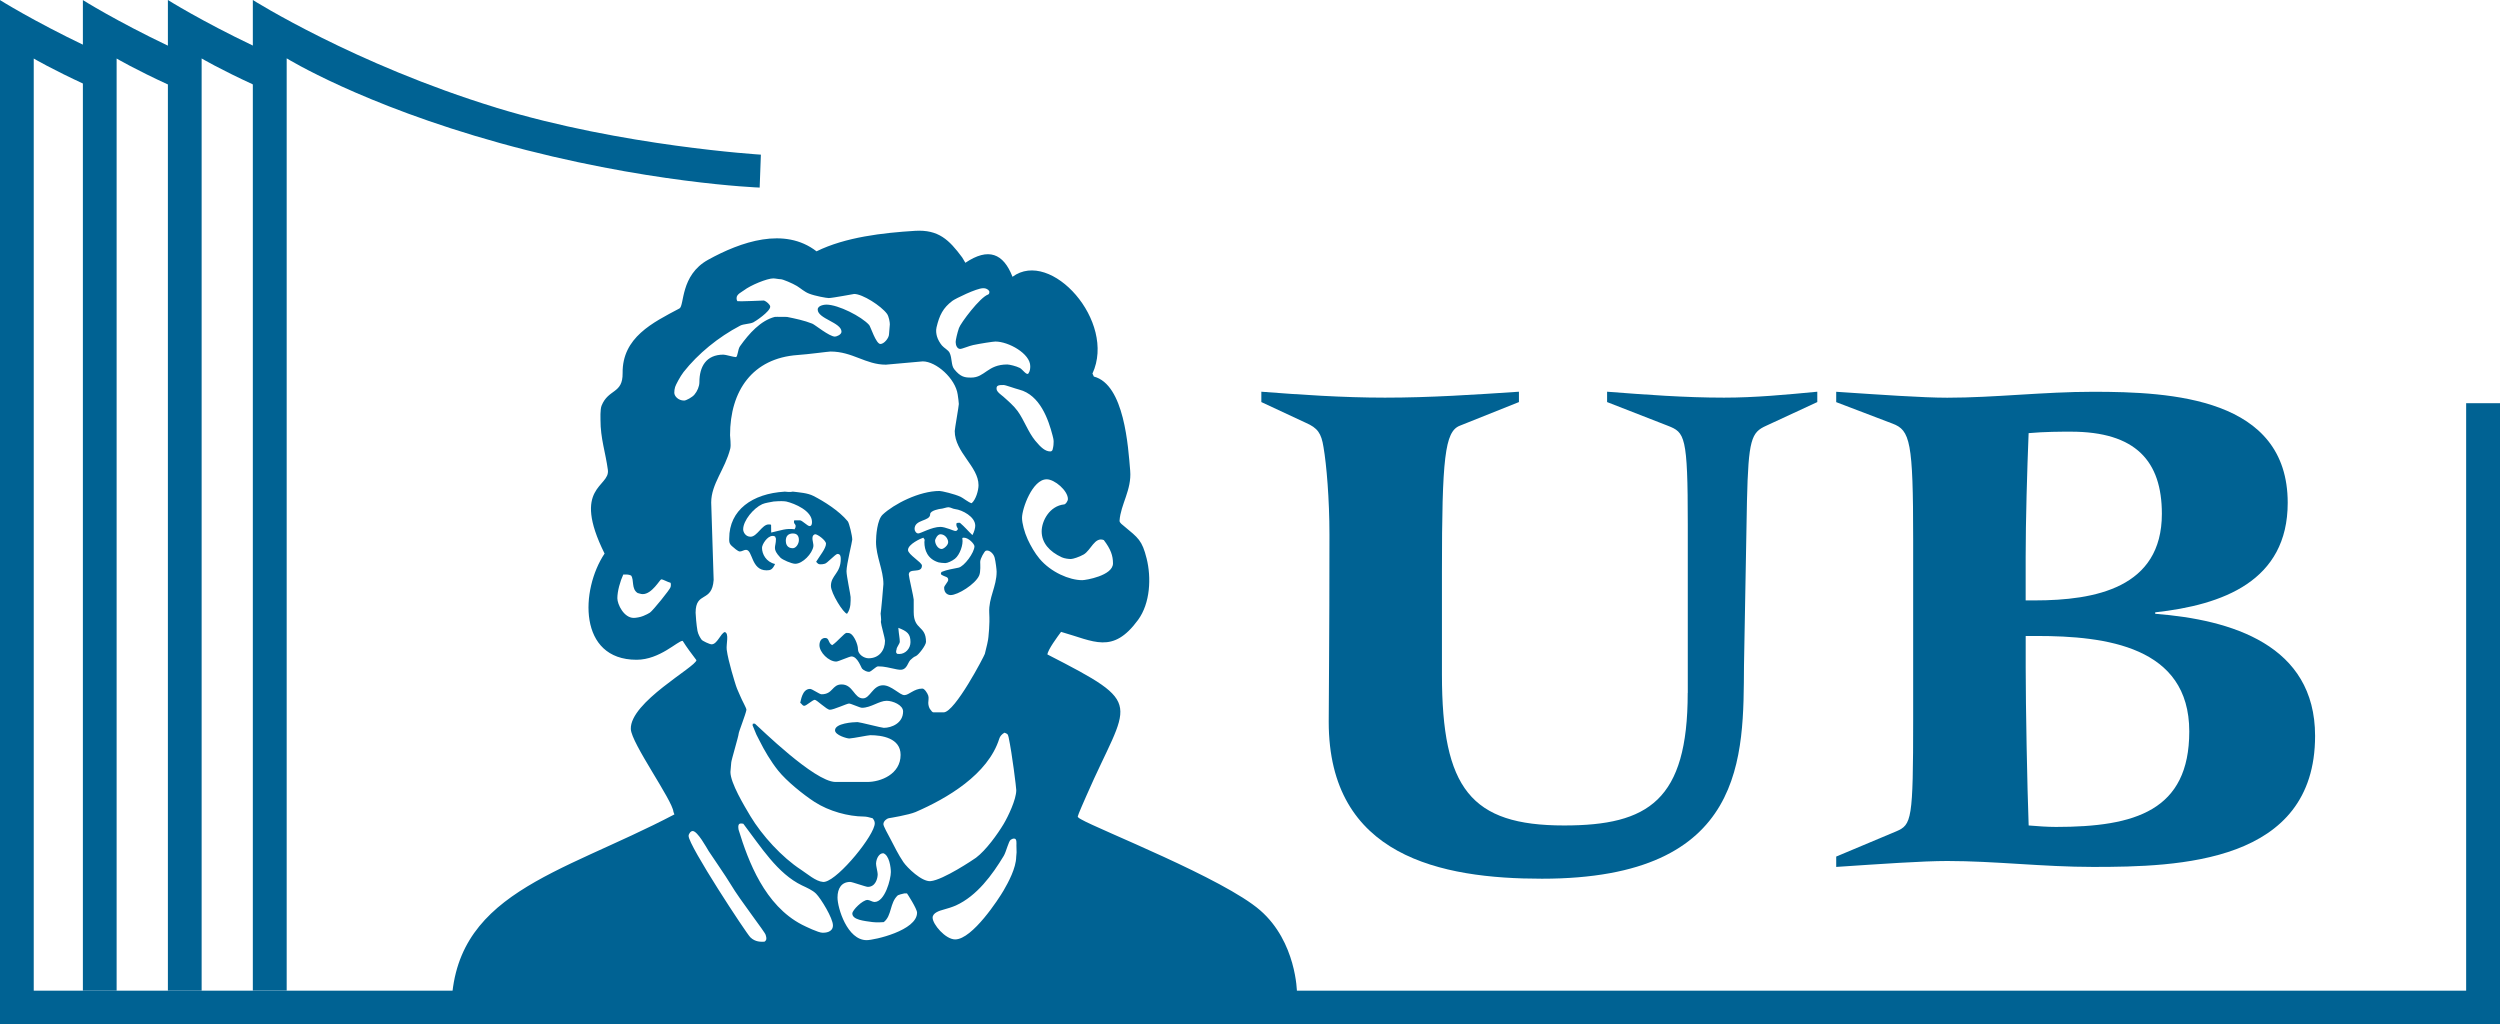 <?xml version="1.0" encoding="UTF-8"?>
<svg id="Ebene_1" data-name="Ebene 1" xmlns="http://www.w3.org/2000/svg" viewBox="0 0 683.16 279.82">
  <defs>
    <style>
      .cls-1 {
        fill-rule: evenodd;
      }

      .cls-1, .cls-2 {
        fill: #006293;
        stroke-width: 0px;
      }
    </style>
  </defs>
  <g>
    <path class="cls-2" d="M277.23,229.15c-.47-.01-.65.1-1.01.31-.62.36-1.23,3.24-1.94,4.43-3.11,5.16-7.32,10.94-13.09,13.55-1.04.45-2.2.81-3.34,1.12-1.15.31-3,.89-3,2.21,0,1.79,3.5,5.94,6.16,5.94,4.71,0,11.97-11.18,13.23-13.36,1.32-2.27,3.41-6.13,3.45-9.2.13-1.85.13-.41.06-3.13,0-.45.15-1.83-.53-1.85h0ZM241.29,233.17c-.99,0-1.82,1.3-1.9,2.8-.03.56.45,2.35.45,2.91,0,1.18-.59,3.47-2.69,3.47-.56,0-4.26-1.35-4.82-1.35-2.33,0-3.47,1.71-3.47,4.26,0,2.86,2.66,11.65,7.96,11.65,2.1,0,13.78-2.63,13.78-7.51,0-1.06-2.67-5.18-2.75-5.26h-.75c-.87.21-1.31.3-1.75.51-2.27,2.08-1.59,5.56-3.85,7.33,0,0-1.9.16-3.09-.01-2.31-.32-5.5-.61-5.5-2.35,0-.9,2.8-3.7,4.15-3.7.56,0,1.34.56,1.9.56,2.86,0,4.48-6.24,4.48-8.18,0-1.18-.41-4.68-2.13-5.16h0ZM189.29,227.09c-.56,0-1.12.78-1.12,1.34,0,2.66,15.75,26.6,16.86,27.69,1.37,1.35,2.97,1.22,3.53,1.22s.45-.11.66-.3c.44-.43,0-1.57,0-1.57,0-.56-7.01-9.52-9.51-13.76-1.18-2.02-5.6-8.4-6.05-9.13-.56-.9-3.04-5.49-4.38-5.49h0ZM202.09,225.1c-.57.32-.25,1.67-.25,1.67,2.64,8.62,7.15,20.65,17.32,25.92,1.01.5,4.45,2.2,5.65,2.2.62,0,2.8-.06,2.8-2.02s-3.25-7.28-4.6-8.65c-.98-.98-2.55-1.65-3.84-2.26-6.72-3.22-11.25-10.56-16.04-16.85,0,0-.68-.19-1.03,0h0ZM274.47,200.22c-.77.46-1.21,1-1.41,1.65-3.08,9.78-14.31,16.32-22.85,20.02-1.88.81-7.14,1.67-7.37,1.7-.48.08-1.44.78-1.44,1.62,0,.56,1.22,2.71,1.95,4.09,1.04,1.96,2.09,4.2,3.52,6.29,1.02,1.49,5,5.41,7.42,5.19,3.42-.3,11.88-6,12.41-6.39,2.75-2.06,5.9-6.46,7.55-9.21,1.23-2.07,3.46-6.7,3.46-9.27,0-.56-1.11-9.83-2.1-14.48-.19-.91-.44-.96-1.13-1.21h0ZM248.8,175.46c0-2.27-.91-2.96-3.32-3.9.18,2.12.39,2.77.4,3.79,0,.56-.9,1.54-.88,2.1,0,0-.28.72-.02,1.02.21.25.23.24.79.24,1.62,0,3.03-1.46,3.03-3.25h0ZM256.98,145.99c-.81,0-1.47,1.34-1.46,1.79.03.91.76,2.24,1.79,2.24.56,0,1.82-1.02,1.79-1.9-.03-.9-.84-2.13-2.13-2.13h0ZM286,130.98c-3.87,0-6.72,8.01-6.72,10.53,0,1.43.65,3.92,1.56,5.9.81,1.75,1.93,3.72,3.22,5.26,3.11,3.7,8.15,5.87,11.68,5.87.92,0,8.4-1.23,8.4-4.59,0-2.1-.61-3.88-2.51-6.37-2.49-.97-3.51,2.77-5.5,3.94-1.23.7-2.95,1.24-3.51,1.24s-1.72-.13-2.45-.46c-3.44-1.58-5.52-3.99-5.52-7.1,0-2.83,2.14-6.95,6.17-7.37.36-.03,1-.87,1-1.48,0-2.24-3.59-5.38-5.83-5.38h0ZM259.22,138.6c-.56,0-1.68.45-2.24.45-.09,0-2.8.42-2.8,1.46,0,2.02-4.26,1.34-4.26,4.03,0,.56.45,1.23,1.01,1.23.67,0,3.7-1.79,6.05-1.79,1.34,0,3.7,1.12,4.03,1.12.56,0,.53-.26.78-.54-.24-.52-.45-.69-.45-1.25s.19-.26.37-.45h.6c1.31,1.1,2.42,2.44,3.42,3.37.53-.96.77-2.01.77-2.57,0-2.47-3.57-4.31-5.48-4.54-.73-.08-1.25-.5-1.81-.5h0ZM170.32,156.99c-.85,1.84-1.62,4.55-1.62,6.48,0,1.68,1.79,5.38,4.48,5.38.56,0,1.78-.18,2.62-.54.7-.28,1.43-.65,1.8-.9.81-.55,5.5-6.34,5.65-6.99.18-.73,0-1.16,0-1.16-.97-.26-2-.94-2.56-.94-.34,0-2.52,4.03-5.04,4.03-.56,0-.99-.22-1.41-.3-1.77-1.14-.9-3.57-1.78-4.78-.73-.35-1.51-.29-2.13-.28h0ZM203.98,193.95c-.24,1.37-2.14,6.07-2.14,6.59,0,.56-2.02,7.28-2.02,7.84s-.22,2.02-.22,2.58c0,3,3.77,9.22,5.45,12.05,3.17,5.27,8.6,11.25,13.86,14.67,1.64,1.07,4.04,3.18,5.94,3.31.24.03.42,0,.61-.04,3.92-.88,13.58-12.82,13.58-15.97,0-.56-.25-.96-.58-1.38-.95-.29-1.77-.47-2.44-.47-4.17-.03-9.44-1.41-13.47-4.02-3.05-1.99-7.62-5.66-9.92-8.55-1.96-2.44-3.77-5.5-5.14-8.27-.22-.44-.5-.99-.79-1.54l-1.06-2.57c.04-.36.12-.35.09-.43h.56c1.31,1.11,16.2,15.82,21.97,15.93h8.74c3.64,0,9.1-2.1,9.1-7.4,0-4.62-5.15-5.38-8.29-5.38-.56,0-4.51.83-5.71.9-.59.03-3.92-.9-3.92-2.24,0-1.93,4.99-2.24,6.16-2.24.56,0,6.61,1.57,7.17,1.57,2.1,0,5.27-1.26,5.27-4.48,0-1.76-2.83-2.91-4.48-2.91-2.07,0-4.32,1.91-6.76,1.91-.56,0-2.98-1.16-3.54-1.16s-4.23,1.73-5.24,1.7c-.89-.02-3.56-2.72-4.12-2.72s-2.3,1.64-2.86,1.64-.72-.65-1.11-.81c.17-.4.46-3.81,2.7-3.81.56,0,2.56,1.47,3.12,1.47,3.16,0,2.83-2.69,5.49-2.69,3.14,0,3.39,3.81,5.83,3.81,1.99,0,2.66-3.58,5.49-3.58,2.3,0,4.57,2.69,5.83,2.69s2.63-1.79,4.93-1.79c.56,0,1.38,1.24,1.6,1.94.2.64,0,1.31,0,1.98s.26,1.51.62,1.87c.31.31.36.71.92.71h2.66c3.08,0,11.09-15.38,11.26-15.99.42-1.54.98-4.06.98-4.62s.42-3.03.22-6.62c-.2-4.09,2.02-7.11,2.02-11.2,0-.56-.26-2.72-.54-3.84-.34-1.29-1.67-2.27-2.48-1.86-.29.15-1.47,2.06-1.47,3.01,0,.56.18,2.73-.3,3.76-1.06,2.35-5.81,5.31-7.77,5.31-.59,0-1.79-.36-1.79-2.02,0-.56,1.12-1.57,1.12-2.13,0-.92-.75-.74-1.81-1.39,0,0-.42-.22,0-.79,1.52-.63,3.06-.82,4.63-1.16,1.57-.34,4.35-4.14,4.35-5.85,0-.59-1.57-2.35-2.91-2.35-.56,0-.39.3-.39.3.3,1.55-.69,4.4-2.04,5.47-.81.64-2.06,1.18-2.62,1.18s-1.58-.12-1.83-.19c-3.06-.92-3.89-3.39-3.89-5.52,0-.73.29-.46-.3-1.23-.6.17-4.18,1.76-4.18,3.36,0,1.26,3.81,3.36,3.81,4.26,0,2.33-3.59.48-3.59,2.47,0,.56,1.34,6.25,1.34,6.81v3.42c0,5.01,3.36,3.58,3.36,8.15,0,.93-2.07,3.6-2.77,3.88-.67.25-.99.64-1.55,1.12-.46.61-.39.68-.87,1.5-.77,1.31-1.78,1.2-2.72,1.02-2.28-.44-3.32-.83-5.2-.83-.56,0-1.9,1.5-2.46,1.5s-1.38-.33-1.88-.86c-.28-.28-1.24-3.35-2.92-3.35-.56,0-3.6,1.4-4.16,1.4-2.07,0-4.59-2.52-4.59-4.48,0-.14,0-1.97,1.58-1.97,1.15,0,.75,1.36,1.9,1.97,1.4-.91,3.36-3.36,3.92-3.36s.81.04,1.17.26c.84.5,1.96,2.79,1.96,4.22,0,1.34,1.57,2.46,2.91,2.46,2.83,0,4.48-2.13,4.48-4.82,0-.56-1.12-4.48-1.12-5.04s0-.31.06-.55c-.06-.69-.06-1.37-.14-1.79.08-.19.76-7.52.76-8.08,0-3.84-2.02-7.54-2.02-11.54,0-1.65.3-6,1.81-7.43,3.05-2.88,10.01-6.47,15.55-6.47.56,0,4.04.8,5.78,1.61.53.22,2.21,1.58,2.99,1.74,1.14-.95,1.88-3.47,1.88-4.93,0-5.1-6.5-8.99-6.5-14.79,0-.56,1.12-6.83,1.12-7.39s-.2-1.72-.31-2.59c-.62-4.4-5.91-9.06-9.55-9.06-.56,0-9.52.9-10.08.9-5.55,0-9.08-3.59-15.13-3.59-.56,0-6.09.76-8.97.95-12.32.87-18.48,9.75-18.48,21.91,0,.56.31,2.61.06,3.67-1.43,5.66-5.21,9.64-5.21,14.71l.67,21.17c-.45,6.35-4.93,2.97-4.93,8.97,0,.56.23,3.41.51,4.95.17.92.75,1.92,1.14,2.43.22.31,2.16,1.25,2.72,1.25,1.54,0,2.43-2.96,3.6-3.36,1.26.36.34,3.3.53,4.82.39,3.13,2.33,9.25,2.54,9.89.37,1.12.79,1.86,1.12,2.7.53,1.35,1.73,3.32,1.73,3.88h0ZM274.23,105.21c-.56,0-1.3-.02-1.66.27-.18.15-.28.39-.24.85.06.81,1.42,1.68,1.82,2.04,1.31,1.17,2.88,2.51,3.94,3.97,1.82,2.55,2.83,5.66,4.79,8.07,1.57,1.91,2.78,2.95,4.12,2.95.56,0,.65-.54.65-.54.25-.94.27-1.6.27-2.16s-.17-1.19-.3-1.69c-1.12-4.33-3.43-11.04-9.1-12.5-1.39-.36-3.72-1.26-4.28-1.26h0ZM268.63,78.76c-1.77,0-7.61,2.87-8.37,3.45-2.57,1.93-3.55,3.93-4.34,7.24-.22.93-.06,1.8.11,2.45.25.9.83,1.86,1.37,2.51.56.67,1.72,1.24,2.09,1.99.73,1.49.38,3.41,1.27,4.5,1.76,2.18,2.94,2.28,4.63,2.28,3.78,0,4.43-3.58,9.86-3.58.56,0,2.42.43,3.44.95.69.35,1.88,2.14,2.34,1.5.48-.67.5-1.44.5-2,0-3.42-5.94-6.72-9.52-6.72-.56,0-4.06.53-6.07.96-1.09.22-3,1.06-3.56,1.06-.81,0-1.23-.98-1.23-1.9,0-.56.44-2.46.9-3.81.45-1.33,5.75-8.45,8-9.17.24-.15.3-.33.31-.59.01-.28-.05-.41-.31-.66-.5-.37-.83-.46-1.39-.46h0ZM211.37,76.07c-1.79,0-6.3,1.9-8.04,3.24-.63.49-2.05,1.07-2.05,2.14,0,.56.16.77.26.86.58.1,7.23-.19,7.23-.19.65.22,1.7,1.12,1.7,1.68,0,1.32-4.08,4.04-4.64,4.3-1.04.47-2.61.39-3.59.9-5.97,3.14-11.46,7.62-15.44,12.66-.92,1.18-2.17,3.56-2.32,4.1-.16.56-.22,1.01-.22,1.57,0,.9,1.06,2.13,2.69,2.13.56,0,2.22-.91,2.8-1.61.79-.92,1.37-2.26,1.37-3.43,0-4.2,1.82-7.51,6.58-7.51.56,0,2.8.67,3.36.67s.52-2.07,1.15-2.96c2.5-3.52,5.65-7.02,9.5-8.02.21,0,.63-.06,3.34,0,2.23.45,4.73.97,6.91,1.84.73.28,4.66,3.54,6.2,3.54.45,0,1.79-.53,1.79-1.34,0-2.52-6.5-3.53-6.5-6.05,0-1.21,2.07-1.35,2.35-1.35,3.28,0,9.66,3.27,11.71,5.57.39.42,1.85,5.19,3.08,5.19,1.01,0,2.35-1.65,2.35-2.69,0-.56.22-2.13.22-2.69s-.25-2.14-.78-2.87c-1.6-2.16-6.67-5.42-8.97-5.42-.08,0-5.97,1.12-6.95,1.12-.56,0-3.69-.55-5.34-1.2-1.26-.47-2.33-1.47-3.34-2.09-1.2-.73-3.87-1.86-4.43-1.86s-1.46-.22-2.02-.22h0ZM123.35,276.86c-.34-32.73,29.47-37.79,60.94-54.31l-.26-.7c-.26-3.17-11.52-18.78-11.65-22.63-.25-7.34,17.78-16.97,17.93-18.82-1.3-1.72-2.62-3.45-3.76-5.28-1.3-.07-6.22,5.17-12.6,5.17-15.99,0-15.37-19.09-8.74-29.02-9.15-18.39,1.54-18.09.9-22.86-.65-4.86-2.03-8.56-2.02-13.73,0,0-.11-2.79.29-3.8,1.87-4.69,5.83-3.18,5.76-8.92-.12-9.76,8.22-13.79,15.53-17.67,1.39-.74.18-9.07,7.83-13.3,8.93-4.93,20.87-9.09,29.63-2.31,7.91-3.9,18.17-5.06,26.88-5.6,6.48-.4,9.36,2.48,12.92,7.27l.87,1.46c6.31-4.24,10.39-2.58,12.88,3.83,10.48-7.78,28.43,12.21,21.85,26.44l.38.82c8.36,2.16,9.38,19.25,9.93,25.73.44,5.23-2.61,9.2-2.91,13.67-.04.57.89,1.18,1.25,1.49,3.87,3.22,4.9,3.83,6.15,8.82,1.3,5.21,1.02,12.19-2.34,16.79-6.95,9.49-12.05,5.8-21.04,3.27-.9,1.22-3.61,4.85-3.73,6.17,27.3,14.01,22.11,12.32,10.66,38.59-.29.66-2.36,5.33-2.37,5.67,0,.33.68.65.89.78,4.94,2.87,38.97,16.19,48.95,24.87,9.94,8.64,10.06,22.37,10.06,22.37l.11,5.76H123.35Z"/>
    <path class="cls-1" d="M216.75,145.77c-1.32,0-2.02.67-2.02,2.02,0,.73.28,2.02,1.9,2.02.9,0,1.68-1.21,1.68-2.24,0-.42-.06-1.79-1.57-1.79h0ZM211.48,137.03c-1.14.23-2.33.37-3.18.74-2.35,1.06-5.22,4.47-5.22,6.88,0,.78.67,2.02,2.02,2.02,1.79,0,3.14-3.36,4.93-3.36.56,0,.48-.03.68.16,0,.63,0,1.3.03,2.06,2.79-.62,4.03-1.21,6.42-.9.04-.31.26-.31.26-.87s-.45-.56-.45-1.12-.03-.26.15-.45h1.5c.56,0,2.04,1.57,2.6,1.57s.67-.56.67-1.12c0-3.05-4.68-5.04-7.05-5.6-.71-.1-1.53-.15-3.38,0h0ZM214.4,134.34c1.8.23,2.01,0,2.25,0,1.8.23,4.02.35,5.65,1.19,2.8,1.43,6.98,4.03,9.36,6.92.39.47,1.23,3.94,1.23,5,0,.56-1.57,6.79-1.57,8.63,0,1.32,1.12,6.5,1.12,7.06,0,1.15.15,3.06-.97,4.58-.98-.13-4.41-5.62-4.41-7.61,0-2.94,2.69-3.42,2.69-7.39,0-.73-.14-1.35-.9-1.35-.56,0-2.94,2.69-3.5,2.68,0,0-1.2.37-1.79,0-.25-.16-.53-.55-.53-.55.94-1.55,2.69-3.65,2.69-4.93,0-.9-2.37-2.66-3-2.58-1.36.45-.33,2.37-.45,3.27-.28,2.02-2.94,4.8-4.96,4.8-.98,0-3.5-1.1-4.06-1.69-2.35-2.49-1.21-2.85-1.21-5.04,0-.56-.22-.34-.19-.7-.14.03-.14-.19-.71-.19-1.48,0-2.91,2.35-2.91,3.25,0,1.71,1.11,3.87,3.57,4.43-.73,1.56-1.25,1.73-2.34,1.73-4.23,0-3.73-5.6-5.6-5.6-.56,0-1.12.45-1.68.45s-1.64-1.03-2.14-1.45c-.92-.76-.77-1.6-.77-2.13,0-7.76,6.32-12.24,15.13-12.77h0Z"/>
  </g>
  <g>
    <path class="cls-2" d="M461.19,189.36c0,29.33-10.72,36.21-33.78,36.21-25.49,0-33.38-10.11-33.38-41.26v-28.12c0-31.15.81-38.23,4.86-39.85l16.18-6.47v-2.83c-12.13.81-24.27,1.62-36.61,1.62-11.53,0-23.26-.81-33.78-1.62v2.83l12.14,5.66c3.23,1.41,4.25,2.83,4.85,6.67.81,4.66,1.62,14.16,1.62,23.87,0,29.33-.2,44.5-.2,51.17,0,36.82,30.75,42.88,58.26,42.88,56.23,0,55.02-33.78,55.22-58.25l.81-44.9c.4-17,1.21-18.81,5.26-20.63l13.96-6.47v-2.83c-8.49.81-16.99,1.62-25.48,1.62-10.72,0-21.44-.81-31.96-1.62v2.83l16.59,6.47c4.65,1.82,5.46,2.63,5.46,26.9v46.12h0Z"/>
    <path class="cls-1" d="M522.8,196.44c0,27.71-.4,28.93-4.65,30.75l-16.38,6.88v2.83c12.14-.81,23.67-1.62,30.34-1.62,12.95,0,26.29,1.62,39.84,1.62,23.46,0,60.68-1.01,60.68-35.8,0-24.88-22.86-31.76-43.69-33.37v-.4c18.41-2.02,36.21-8.5,36.21-29.93,0-28.73-31.76-30.34-53.2-30.34-13.55,0-26.9,1.62-39.84,1.62-6.67,0-18.21-.81-30.34-1.62v2.83l15.37,5.86c4.85,1.82,5.66,4.85,5.66,31.76v48.95h0ZM553.54,173.79h3.04c18.81,0,41.67,2.83,41.67,26.09,0,21.64-14.77,26.09-36.41,26.09-2.43,0-5.05-.2-7.48-.4-.4-10.72-.81-32.57-.81-43.08v-8.7h0ZM553.54,152.34c0-10.12.41-24.07.81-33.98,4.45-.4,8.9-.4,11.53-.4,17.8,0,24.88,8.09,24.88,22.45,0,20.23-18.2,23.66-34.79,23.66h-2.43v-11.73h0Z"/>
  </g>
  <g>
    <path class="cls-2" d="M135.59,29.43c34.39,10.52,72.33,12.83,72.33,12.83l-.33,9s-31.29-1.15-71-12.17c-37.83-10.5-58.25-23.15-58.25-23.15v254.76h-9.25V0s27.83,17.58,66.5,29.42Z"/>
    <path class="cls-2" d="M23.58,23.25c-9.52-4.38-14.36-7.26-14.36-7.26v254.73h664.69V110.18h9.25v169.64H0S0,.02,0,.02C0,.02,8.94,5.66,23.56,12.65"/>
    <path class="cls-2" d="M46.23,23.25c-9.52-4.38-14.36-7.26-14.36-7.26v254.73s-9.22,0-9.22,0V.02s8.93,5.64,23.56,12.62"/>
    <path class="cls-2" d="M69.46,23.23c-9.52-4.38-14.36-7.26-14.36-7.26v254.74s-9.22,0-9.22,0V0s8.93,5.64,23.56,12.62"/>
  </g>
</svg>